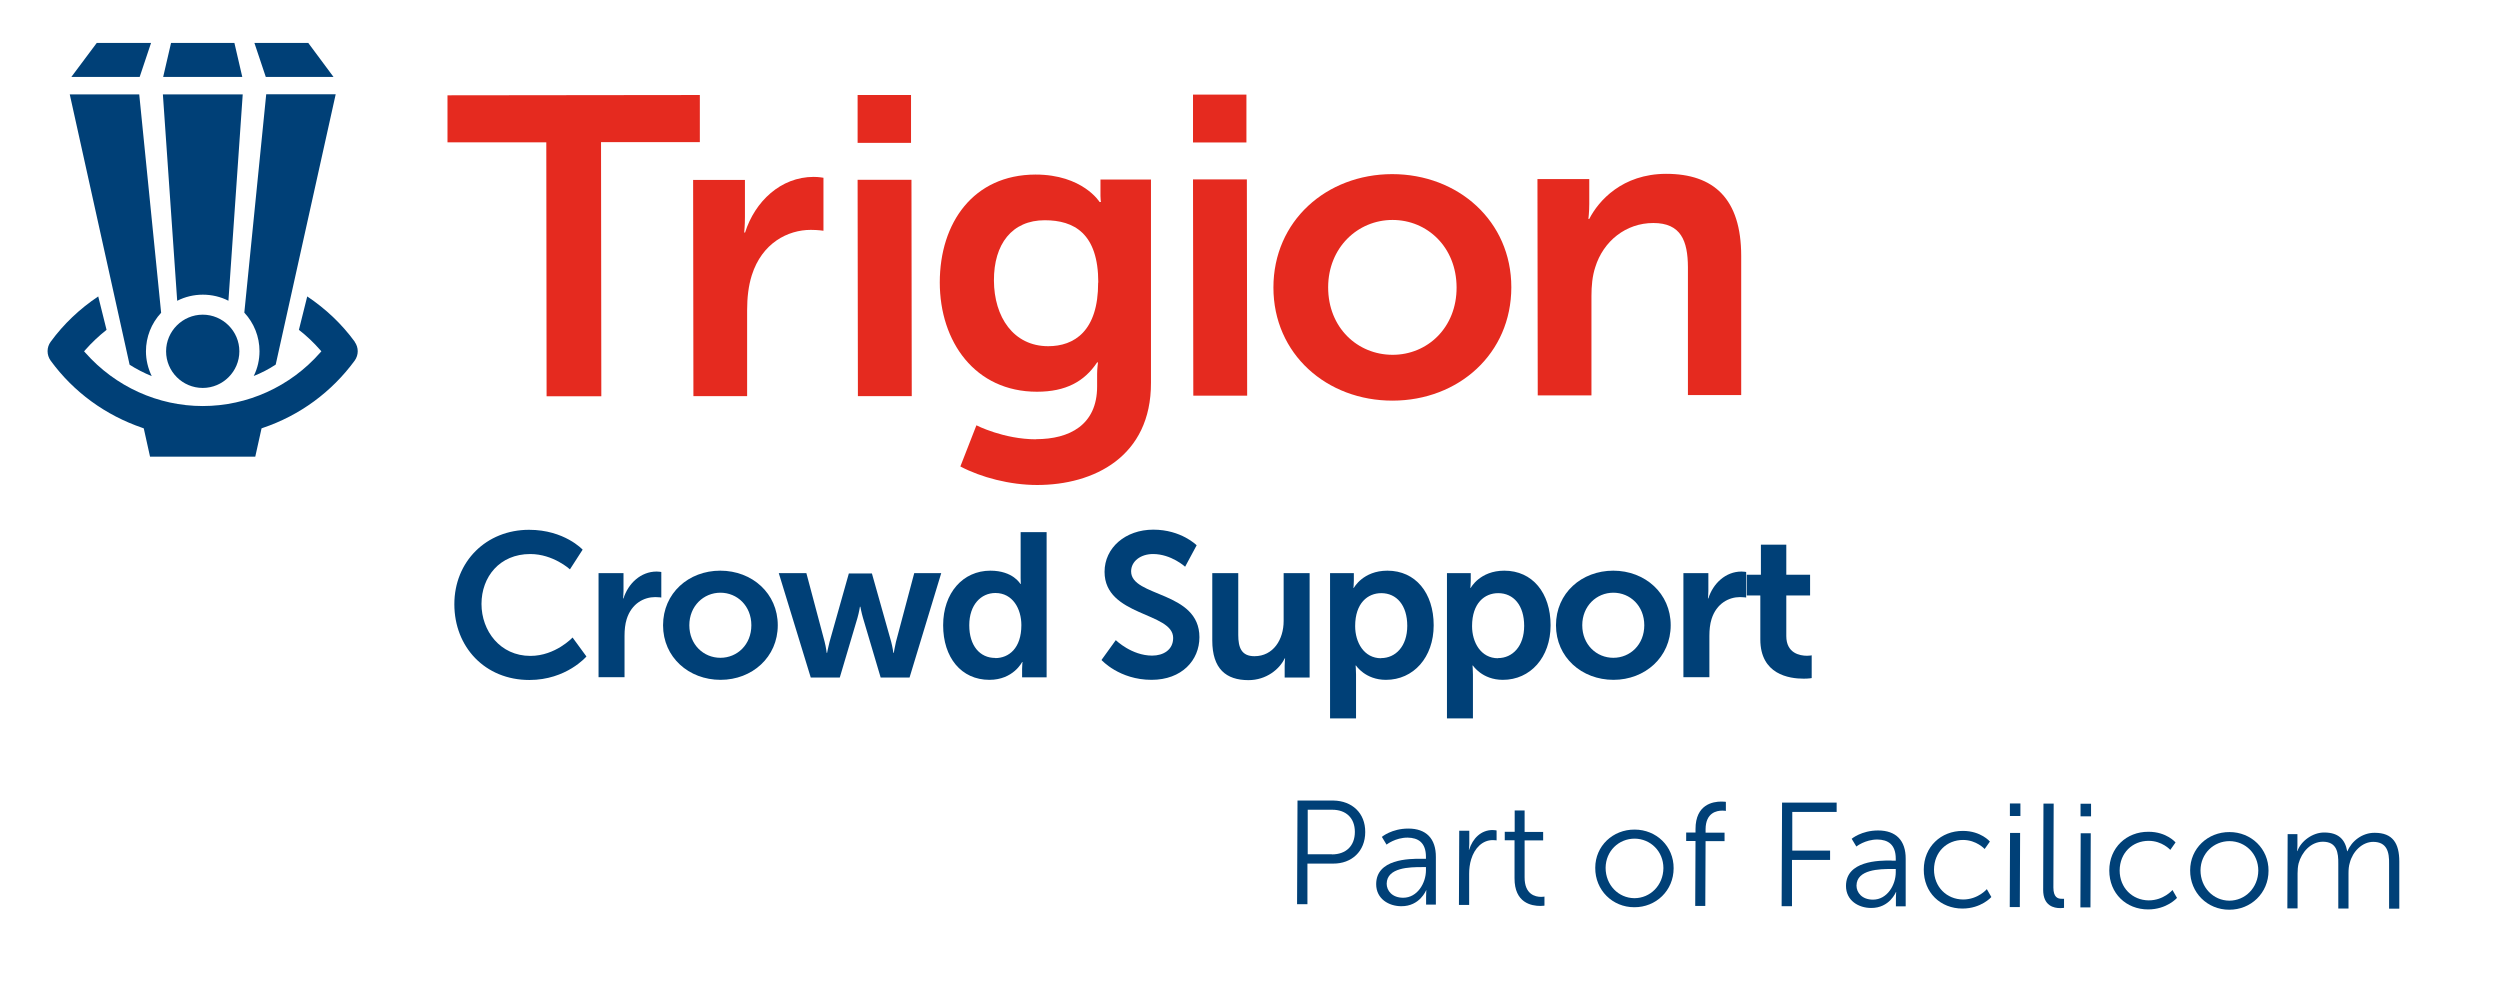 <?xml version="1.0" encoding="UTF-8"?><svg id="a" xmlns="http://www.w3.org/2000/svg" viewBox="0 0 171.29 68.11"><defs><style>.b{fill:#004077;}.c{fill:#e52a1f;}</style></defs><g><path class="b" d="M88.91,54.85h2.45c1.27,.02,2.19,.85,2.18,2.16,0,1.32-.93,2.17-2.2,2.16h-1.76v2.78h-.71l.03-7.1Zm2.35,3.69c.95,0,1.57-.57,1.57-1.54,0-.96-.61-1.52-1.55-1.52h-1.68v3.05h1.65Z"/><path class="b" d="M97.42,58.84h.28v-.13c0-.98-.53-1.31-1.26-1.32-.84,0-1.44,.48-1.44,.48l-.32-.53s.67-.57,1.81-.57c1.22,0,1.9,.68,1.89,1.96v3.25h-.67v-.56c0-.25,.02-.42,.02-.42h-.02s-.43,1.1-1.7,1.09c-.85,0-1.72-.5-1.72-1.51,0-1.72,2.24-1.75,3.12-1.74Zm-1.28,2.67c.97,0,1.56-1,1.56-1.88v-.22h-.29c-.8,0-2.39,.02-2.4,1.14,0,.47,.37,.96,1.13,.96Z"/><path class="b" d="M99.99,56.92h.68v.9c0,.22-.03,.4-.03,.4h.02c.24-.77,.81-1.35,1.61-1.35,.14,0,.27,.03,.27,.03v.68s-.12-.02-.26-.02c-.72,0-1.25,.56-1.48,1.31-.1,.32-.14,.67-.14,.99v2.14h-.7l.02-5.08Z"/><path class="b" d="M103.77,57.57h-.67v-.58h.68v-1.46h.68v1.47h1.27v.58h-1.27v2.52c-.01,1.19,.74,1.35,1.13,1.35,.14,0,.23-.02,.23-.02v.62s-.11,.02-.29,.02c-.59,0-1.77-.2-1.76-1.9v-2.59Z"/><path class="b" d="M112,56.84c1.48,0,2.68,1.14,2.67,2.65,0,1.53-1.21,2.68-2.7,2.67-1.48,0-2.68-1.16-2.67-2.7,0-1.5,1.21-2.63,2.7-2.62Zm-.02,4.7c1.09,0,1.98-.88,1.99-2.06,0-1.15-.88-2.01-1.97-2.02-1.09,0-1.98,.85-1.99,2,0,1.18,.88,2.07,1.97,2.08Z"/><path class="b" d="M116.17,57.62h-.64v-.58h.64v-.24c0-1.68,1.19-1.88,1.77-1.88,.19,0,.31,.02,.31,.02v.62s-.1-.02-.24-.02c-.39,0-1.14,.14-1.15,1.27v.24h1.3v.58h-1.3l-.02,4.44h-.69l.02-4.44Z"/><path class="b" d="M122.1,54.99h3.74v.64h-3.04v2.65h2.59v.64h-2.61v3.17h-.71l.03-7.1Z"/><path class="b" d="M129.61,58.97h.28v-.13c0-.98-.53-1.31-1.26-1.32-.84,0-1.44,.48-1.44,.48l-.32-.53s.67-.57,1.81-.57c1.22,0,1.9,.68,1.89,1.95v3.25h-.67v-.56c0-.25,.02-.42,.02-.42h-.02s-.43,1.1-1.7,1.09c-.85,0-1.72-.5-1.72-1.51,0-1.72,2.24-1.75,3.12-1.74Zm-1.28,2.67c.97,0,1.56-1,1.56-1.88v-.22h-.29c-.8,0-2.39,.02-2.4,1.14,0,.47,.37,.96,1.13,.96Z"/><path class="b" d="M134.49,56.93c1.24,0,1.85,.73,1.85,.73l-.36,.51s-.56-.62-1.48-.62c-1.11,0-1.98,.82-1.99,2.03,0,1.19,.87,2.04,1.99,2.05,1.03,0,1.63-.71,1.63-.71l.31,.54s-.69,.79-1.98,.79c-1.5,0-2.66-1.09-2.65-2.67,0-1.56,1.18-2.66,2.68-2.65Z"/><path class="b" d="M137.72,57.07h.69l-.02,5.08h-.69l.02-5.08Zm-.01-2.02h.72v.86h-.72v-.86Z"/><path class="b" d="M140.02,55.06h.69l-.02,5.75c0,.67,.3,.77,.56,.77,.09,0,.17,0,.17,0v.62s-.12,.02-.26,.02c-.42,0-1.17-.14-1.17-1.25l.02-5.9Z"/><path class="b" d="M142.56,57.09h.69l-.02,5.08h-.69l.02-5.08Zm-.01-2.02h.72v.86h-.72v-.86Z"/><path class="b" d="M147.21,56.99c1.24,0,1.85,.73,1.85,.73l-.36,.51s-.56-.62-1.48-.62c-1.11,0-1.98,.82-1.99,2.03,0,1.19,.87,2.04,1.99,2.05,1.03,0,1.63-.71,1.63-.71l.31,.54s-.69,.79-1.98,.79c-1.5,0-2.66-1.09-2.66-2.67,0-1.56,1.18-2.66,2.68-2.65Z"/><path class="b" d="M152.76,57.01c1.48,0,2.68,1.14,2.67,2.65,0,1.53-1.21,2.68-2.7,2.67-1.48,0-2.68-1.16-2.67-2.7,0-1.5,1.21-2.63,2.7-2.62Zm-.02,4.7c1.09,0,1.98-.88,1.99-2.06,0-1.15-.88-2.01-1.97-2.02-1.09,0-1.98,.85-1.99,2,0,1.18,.88,2.07,1.97,2.08Z"/><path class="b" d="M156.73,57.15h.68v.76c0,.22-.02,.4-.02,.4h.02c.24-.69,1.06-1.28,1.84-1.27,.94,0,1.42,.44,1.57,1.28h.02c.28-.69,1.01-1.27,1.87-1.26,1.23,0,1.68,.72,1.68,1.97v3.23h-.7v-3.06c.02-.83-.15-1.51-1.08-1.52-.78,0-1.42,.68-1.61,1.43-.07,.22-.09,.46-.09,.74v2.4h-.7v-3.06c.01-.77-.09-1.51-1.05-1.52-.83,0-1.46,.71-1.67,1.49-.05,.21-.07,.44-.07,.68v2.4h-.7l.02-5.08Z"/></g><g><path class="b" d="M24.31,23.42c-.89-1.22-1.99-2.26-3.26-3.11l-.57,2.29c.54,.42,1.02,.88,1.45,1.37l.09,.1-.09,.1c-2.04,2.32-4.98,3.65-8.04,3.65s-5.99-1.33-8.04-3.65l-.09-.1,.09-.1c.43-.49,.92-.95,1.45-1.37l-.57-2.29c-1.27,.85-2.37,1.89-3.26,3.11-.28,.38-.28,.9,0,1.29,1.57,2.15,3.75,3.74,6.3,4.61l.08,.03,.43,1.94h7.21l.43-1.94,.08-.03c2.55-.86,4.72-2.46,6.3-4.61,.28-.39,.28-.9,0-1.29Z"/><path class="b" d="M11.38,24.07c0,1.39,1.13,2.51,2.51,2.51s2.51-1.13,2.51-2.51-1.13-2.51-2.51-2.51-2.51,1.13-2.51,2.51Z"/><path class="b" d="M17.39,25.76c.53-.21,1.03-.47,1.5-.78L23,6.46h-4.76l-1.5,14.96c.67,.72,1.04,1.66,1.04,2.64,0,.59-.13,1.17-.39,1.69Z"/><path class="b" d="M10.39,25.76c-.25-.53-.39-1.1-.39-1.69,0-.98,.37-1.92,1.04-2.64l-1.5-14.96H4.78l4.1,18.52c.47,.3,.98,.56,1.51,.78Z"/><path class="b" d="M15.65,20.61l.98-14.14h-5.47l.98,14.14c1.09-.56,2.43-.56,3.52,0Z"/><polygon class="b" points="22.85 5.27 21.12 2.94 17.43 2.94 18.21 5.27 22.85 5.27"/><polygon class="b" points="16.06 2.94 11.72 2.94 11.18 5.27 16.6 5.27 16.06 2.94"/><polygon class="b" points="10.35 2.94 6.63 2.94 4.89 5.27 9.57 5.27 10.35 2.94"/></g><path class="b" d="M36.25,36.3c2.42,0,3.67,1.36,3.67,1.36l-.87,1.35s-1.14-1.05-2.72-1.05c-2.1,0-3.34,1.57-3.34,3.42s1.28,3.56,3.35,3.56c1.72,0,2.89-1.26,2.89-1.26l.95,1.3s-1.37,1.61-3.91,1.61c-3.04,0-5.14-2.26-5.14-5.19s2.19-5.1,5.12-5.1Z"/><path class="b" d="M41.01,39.27h1.71v1.23c0,.27-.03,.5-.03,.5h.03c.32-1.02,1.18-1.84,2.27-1.84,.17,0,.32,.03,.32,.03v1.75s-.18-.03-.42-.03c-.76,0-1.61,.43-1.95,1.5-.11,.35-.15,.74-.15,1.16v2.83h-1.78v-7.15Z"/><path class="b" d="M49.35,39.1c2.19,0,3.94,1.56,3.94,3.74s-1.75,3.74-3.92,3.74-3.94-1.54-3.94-3.74,1.75-3.74,3.92-3.74Zm.01,5.97c1.15,0,2.12-.9,2.12-2.23s-.97-2.23-2.12-2.23-2.13,.91-2.13,2.23,.97,2.23,2.13,2.23Z"/><path class="b" d="M53.37,39.27h1.88l1.25,4.7c.1,.38,.14,.76,.14,.76h.03s.07-.38,.17-.76l1.32-4.68h1.58l1.32,4.68c.1,.38,.15,.76,.15,.76h.03s.06-.38,.15-.76l1.25-4.7h1.85l-2.17,7.15h-1.98l-1.21-4.08c-.11-.38-.18-.77-.18-.77h-.03s-.06,.39-.17,.77l-1.21,4.08h-1.99l-2.19-7.15Z"/><path class="b" d="M67.85,39.1c1.57,0,2.06,.91,2.06,.91h.03s-.01-.18-.01-.41v-3.14h1.78v9.95h-1.68v-.59c0-.27,.03-.46,.03-.46h-.03s-.6,1.22-2.24,1.22c-1.93,0-3.17-1.53-3.17-3.74s1.35-3.74,3.24-3.74Zm.34,5.99c.93,0,1.79-.67,1.79-2.26,0-1.11-.59-2.2-1.78-2.2-.98,0-1.79,.8-1.79,2.21s.73,2.24,1.78,2.24Z"/><path class="b" d="M76.46,43.87s1.08,1.05,2.48,1.05c.76,0,1.44-.39,1.44-1.21,0-1.78-4.7-1.47-4.7-4.53,0-1.65,1.43-2.89,3.34-2.89s2.97,1.07,2.97,1.07l-.79,1.47s-.95-.87-2.2-.87c-.84,0-1.5,.49-1.5,1.19,0,1.77,4.68,1.33,4.68,4.51,0,1.58-1.21,2.92-3.28,2.92-2.21,0-3.43-1.36-3.43-1.36l.98-1.36Z"/><path class="b" d="M83.06,39.27h1.78v4.23c0,.87,.22,1.46,1.11,1.46,1.29,0,2-1.14,2-2.41v-3.28h1.78v7.15h-1.71v-.81c0-.28,.03-.5,.03-.5h-.03c-.35,.74-1.26,1.49-2.48,1.49-1.53,0-2.48-.77-2.48-2.72v-4.6Z"/><path class="b" d="M91.13,39.27h1.63v.52c0,.27-.03,.49-.03,.49h.03s.62-1.18,2.3-1.18c1.93,0,3.17,1.53,3.17,3.74s-1.39,3.74-3.27,3.74c-1.42,0-2.05-.98-2.05-.98h-.03s.03,.25,.03,.62v3h-1.78v-9.95Zm3.5,5.82c.98,0,1.79-.8,1.79-2.21s-.73-2.24-1.78-2.24c-.92,0-1.79,.67-1.79,2.26,0,1.11,.6,2.2,1.78,2.2Z"/><path class="b" d="M99.14,39.27h1.63v.52c0,.27-.03,.49-.03,.49h.03s.62-1.18,2.3-1.18c1.93,0,3.17,1.53,3.17,3.74s-1.39,3.74-3.27,3.74c-1.42,0-2.05-.98-2.05-.98h-.03s.03,.25,.03,.62v3h-1.78v-9.95Zm3.5,5.82c.98,0,1.79-.8,1.79-2.21s-.73-2.24-1.78-2.24c-.92,0-1.79,.67-1.79,2.26,0,1.11,.6,2.2,1.78,2.2Z"/><path class="b" d="M110.53,39.1c2.19,0,3.94,1.56,3.94,3.74s-1.75,3.74-3.92,3.74-3.94-1.54-3.94-3.74,1.75-3.74,3.93-3.74Zm.01,5.97c1.15,0,2.12-.9,2.12-2.23s-.97-2.23-2.12-2.23-2.13,.91-2.13,2.23,.97,2.23,2.13,2.23Z"/><path class="b" d="M115.34,39.27h1.71v1.23c0,.27-.03,.5-.03,.5h.03c.32-1.02,1.18-1.84,2.27-1.84,.17,0,.32,.03,.32,.03v1.75s-.18-.03-.42-.03c-.76,0-1.61,.43-1.95,1.5-.11,.35-.15,.74-.15,1.16v2.83h-1.78v-7.15Z"/><path class="b" d="M120.6,40.8h-.92v-1.42h.97v-2.06h1.74v2.06h1.63v1.42h-1.63v2.78c0,1.18,.93,1.35,1.42,1.35,.2,0,.32-.03,.32-.03v1.56s-.21,.04-.55,.04c-1,0-2.97-.29-2.97-2.69v-3Z"/><g><path class="c" d="M37.43,9.75h-6.77v-3.22l17.29-.02v3.23h-6.77l.02,17.41h-3.75l-.02-17.4Z"/><path class="c" d="M47.5,12.33h3.54v2.55c0,.55-.05,1.05-.05,1.05h.06c.67-2.12,2.44-3.81,4.7-3.81,.35,0,.67,.06,.67,.06v3.63s-.37-.06-.87-.06c-1.57,0-3.34,.9-4.04,3.11-.23,.73-.32,1.54-.32,2.41v5.87h-3.68l-.02-14.82Z"/><path class="c" d="M58.76,6.51h3.66v3.28h-3.66v-3.28Zm0,5.81h3.69l.02,14.82h-3.69l-.02-14.82Z"/><path class="c" d="M70.99,30.09c2.27,0,4.18-.96,4.18-3.61v-.87c0-.35,.06-.78,.06-.78h-.06c-.87,1.31-2.15,2.01-4.12,2.01-4.24,0-6.66-3.42-6.66-7.49s2.29-7.38,6.56-7.39c3.23,0,4.39,1.88,4.39,1.88h.09s-.03-.17-.03-.41v-1.13h3.46v13.92c.02,5.08-3.93,7.01-7.8,7.01-1.86,0-3.84-.52-5.26-1.27l1.1-2.82s1.86,.96,4.1,.96Zm4.26-10.73c0-3.37-1.66-4.27-3.67-4.27-2.24,0-3.49,1.63-3.48,4.13s1.34,4.5,3.72,4.5c1.77,0,3.43-1.02,3.42-4.36Z"/><path class="c" d="M81.74,6.48h3.66v3.28h-3.66v-3.28Zm0,5.81h3.69l.02,14.82h-3.69l-.02-14.82Z"/><path class="c" d="M95.38,11.93c4.53,0,8.17,3.22,8.17,7.75,0,4.56-3.62,7.76-8.13,7.77s-8.17-3.19-8.17-7.75,3.63-7.76,8.13-7.77Zm.04,12.38c2.38,0,4.39-1.86,4.38-4.62s-2.01-4.62-4.39-4.62-4.41,1.89-4.41,4.62c0,2.76,2.01,4.62,4.42,4.62Z"/><path class="c" d="M105.35,12.27h3.54v1.71c0,.55-.06,1.02-.06,1.02h.06c.64-1.25,2.26-3.08,5.26-3.09,3.28,0,5.15,1.71,5.15,5.63v9.53h-3.65v-8.77c-.01-1.8-.48-3.02-2.37-3.02s-3.43,1.25-3.98,3.03c-.2,.61-.26,1.28-.26,1.98v6.8h-3.68l-.02-14.82Z"/></g></svg>